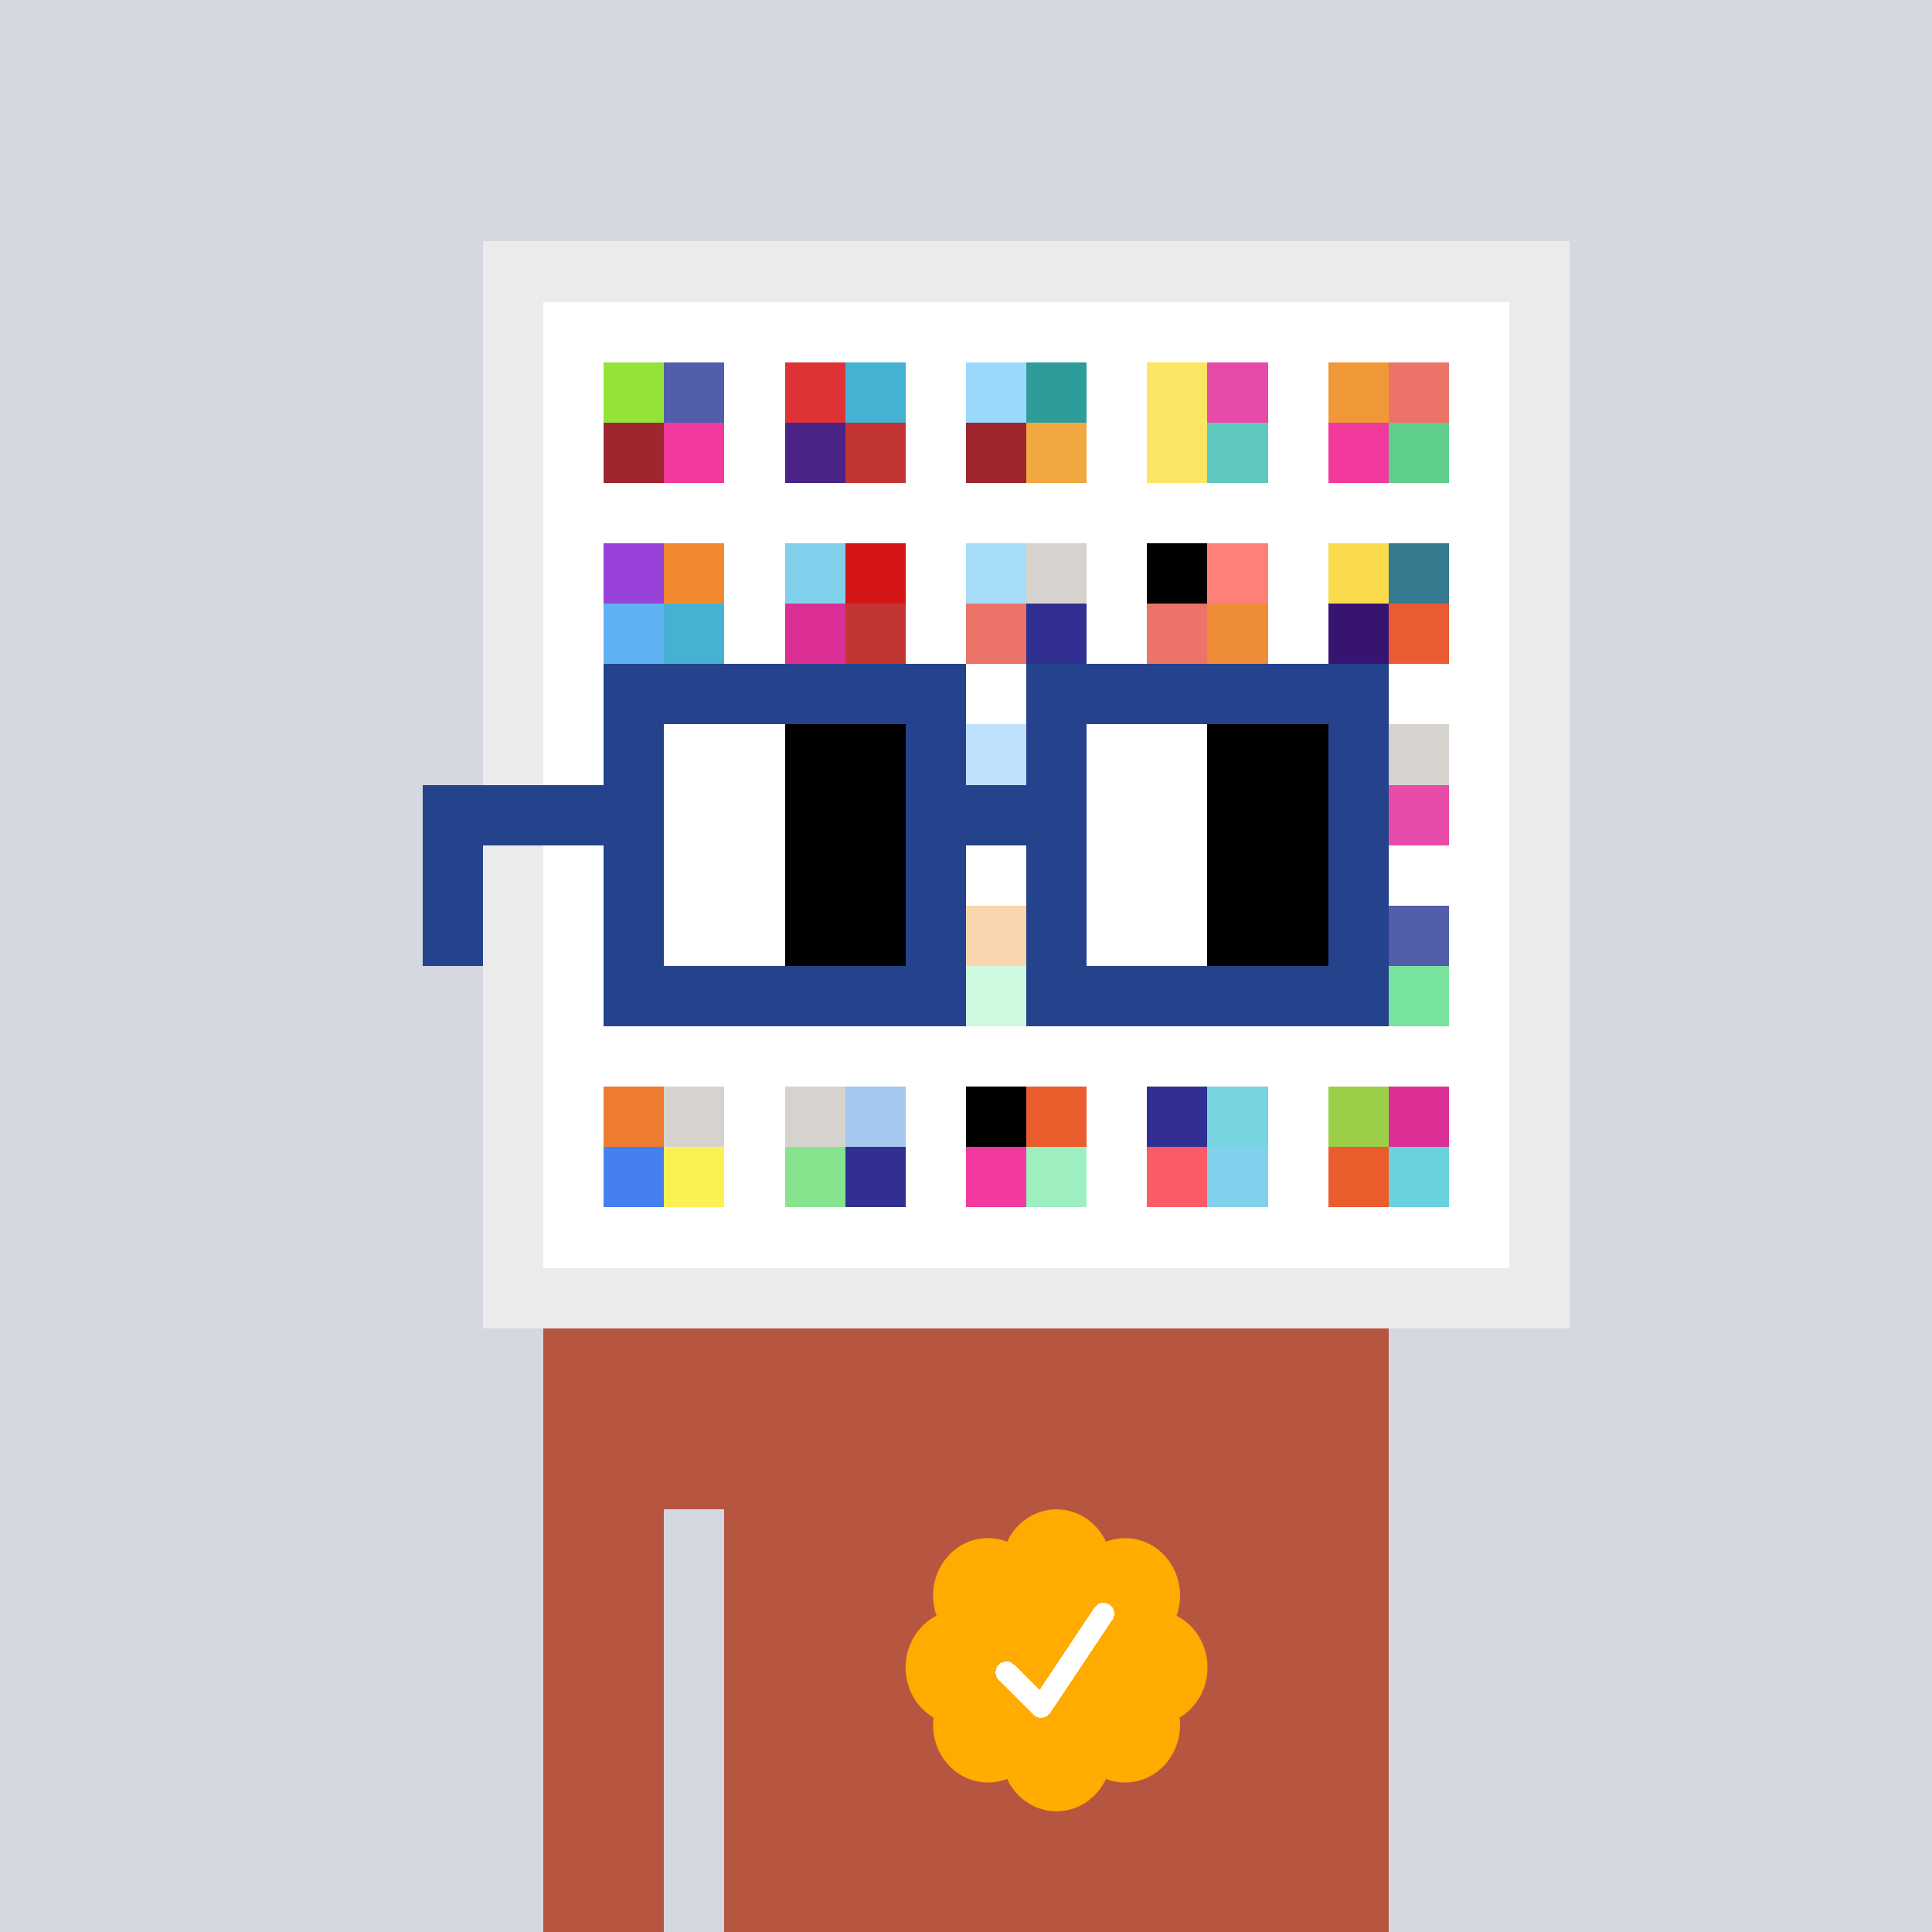 <svg xmlns="http://www.w3.org/2000/svg" viewBox="0 0 320 320" width="2000" height="2000" shape-rendering="crispEdges"><defs><style>.check{fill: #FFAB00}</style></defs><path fill="#D5D7E1" d="M0 0h320v320H0z" /><path fill="#EBEBEB" d="M80 40h180v180H80z"/><path fill="#FFFFFF" d="M90 50h160v160H90z"/><path fill="#94E337" d="M100 60h10v10h-10z"/><path fill="#9D262F" d="M100 70h10v10h-10z"/><path fill="#525EAA" d="M110 60h10v10h-10z"/><path fill="#F2399D" d="M110 70h10v10h-10z"/><path fill="#DE3237" d="M130 60h10v10h-10z"/><path fill="#4A2387" d="M130 70h10v10h-10z"/><path fill="#45B2D3" d="M140 60h10v10h-10z"/><path fill="#C23532" d="M140 70h10v10h-10z"/><path fill="#9AD9FB" d="M160 60h10v10h-10z"/><path fill="#9D262F" d="M160 70h10v10h-10z"/><path fill="#2E9D9A" d="M170 60h10v10h-10z"/><path fill="#F2A840" d="M170 70h10v10h-10z"/><path fill="#FAE663" d="M190 60h10v10h-10z"/><path fill="#FAE663" d="M190 70h10v10h-10z"/><path fill="#E84AA9" d="M200 60h10v10h-10z"/><path fill="#5FC9BF" d="M200 70h10v10h-10z"/><path fill="#F09837" d="M220 60h10v10h-10z"/><path fill="#F2399D" d="M220 70h10v10h-10z"/><path fill="#EC7368" d="M230 60h10v10h-10z"/><path fill="#5FCD8C" d="M230 70h10v10h-10z"/><path fill="#9741DA" d="M100 90h10v10h-10z"/><path fill="#60B1F4" d="M100 100h10v10h-10z"/><path fill="#F18930" d="M110 90h10v10h-10z"/><path fill="#45B2D3" d="M110 100h10v10h-10z"/><path fill="#81D1EC" d="M130 90h10v10h-10z"/><path fill="#DB2F96" d="M130 100h10v10h-10z"/><path fill="#D41515" d="M140 90h10v10h-10z"/><path fill="#C23532" d="M140 100h10v10h-10z"/><path fill="#A7DDF9" d="M160 90h10v10h-10z"/><path fill="#EC7368" d="M160 100h10v10h-10z"/><path fill="#D6D3CE" d="M170 90h10v10h-10z"/><path fill="#322F92" d="M170 100h10v10h-10z"/><path fill="#000000" d="M190 90h10v10h-10z"/><path fill="#EC7368" d="M190 100h10v10h-10z"/><path fill="#FF8079" d="M200 90h10v10h-10z"/><path fill="#EF8C37" d="M200 100h10v10h-10z"/><path fill="#F9DA4A" d="M220 90h10v10h-10z"/><path fill="#371471" d="M220 100h10v10h-10z"/><path fill="#367A8F" d="M230 90h10v10h-10z"/><path fill="#EA5B33" d="M230 100h10v10h-10z"/><path fill="#60B1F4" d="M160 120h10v10h-10z"/><path fill="#D6D3CE" d="M230 120h10v10h-10z"/><path fill="#E84AA9" d="M230 130h10v10h-10z"/><path fill="#EF9933" d="M160 150h10v10h-10z"/><path fill="#83F1AE" d="M160 160h10v10h-10z"/><path fill="#525EAA" d="M230 150h10v10h-10z"/><path fill="#77E39F" d="M230 160h10v10h-10z"/><path fill="#ED7C30" d="M100 180h10v10h-10z"/><path fill="#4581EE" d="M100 190h10v10h-10z"/><path fill="#D6D3CE" d="M110 180h10v10h-10z"/><path fill="#FCF153" d="M110 190h10v10h-10z"/><path fill="#D6D3CE" d="M130 180h10v10h-10z"/><path fill="#86E48E" d="M130 190h10v10h-10z"/><path fill="#A4C8EE" d="M140 180h10v10h-10z"/><path fill="#322F92" d="M140 190h10v10h-10z"/><path fill="#000000" d="M160 180h10v10h-10z"/><path fill="#F2399D" d="M160 190h10v10h-10z"/><path fill="#EB5D2D" d="M170 180h10v10h-10z"/><path fill="#9DEFBF" d="M170 190h10v10h-10z"/><path fill="#322F92" d="M190 180h10v10h-10z"/><path fill="#FA5B67" d="M190 190h10v10h-10z"/><path fill="#77D3DE" d="M200 180h10v10h-10z"/><path fill="#81D1EC" d="M200 190h10v10h-10z"/><path fill="#9CCF48" d="M220 180h10v10h-10z"/><path fill="#EB5D2D" d="M220 190h10v10h-10z"/><path fill="#DB2F96" d="M230 180h10v10h-10z"/><path fill="#6AD1DE" d="M230 190h10v10h-10z"/><path fill="#B75640" d="M90 220h20v100H90V220Zm20 0h10v30h-10v-30Zm10 0h110v100H120V220Z"/><path class="check" shape-rendering="geometricPrecision" d="M200 276.191c0-3.762-2.083-7.024-5.114-8.572a9.97 9.97 0 0 0 .567-3.333c0-5.262-4.072-9.519-9.091-9.519-1.118 0-2.19.199-3.18.595-1.472-3.184-4.586-5.362-8.181-5.362-3.595 0-6.704 2.184-8.182 5.357a8.604 8.604 0 0 0-3.182-.595c-5.023 0-9.09 4.262-9.09 9.524 0 1.176.198 2.295.565 3.333-3.028 1.548-5.112 4.805-5.112 8.572 0 3.559 1.862 6.661 4.624 8.299-.048.405-.077.81-.077 1.225 0 5.262 4.067 9.523 9.09 9.523 1.12 0 2.191-.204 3.179-.594 1.476 3.175 4.586 5.356 8.183 5.356 3.6 0 6.71-2.181 8.183-5.356.988.387 2.059.59 3.18.59 5.024 0 9.091-4.263 9.091-9.525 0-.413-.029-.818-.079-1.22 2.757-1.637 4.626-4.739 4.626-8.296v-.002Z" /><path fill="#fff" d="m184.249 268.252-10.319 15.476a1.785 1.785 0 0 1-2.478.496l-.274-.224-5.75-5.75a1.784 1.784 0 1 1 2.524-2.524l4.214 4.207 9.106-13.666a1.787 1.787 0 0 1 2.476-.493 1.784 1.784 0 0 1 .501 2.476v.002Z"/><path fill="#FFFFFF" fill-opacity=".6" d="M160 120h10v50h-10z"/><path fill="#fff" d="M130 120h-20v10h20v-10Zm0 10h-20v10h20v-10Zm0 10h-20v10h20v-10Zm0 10h-20v10h20v-10Z"/><path fill="#000" d="M150 120h-20v10h20v-10Zm0 10h-20v10h20v-10Zm0 10h-20v10h20v-10Zm0 10h-20v10h20v-10Z"/><path fill="#fff" d="M200 120h-20v10h20v-10Zm0 10h-20v10h20v-10Zm0 10h-20v10h20v-10Zm0 10h-20v10h20v-10Z"/><path fill="#000" d="M220 120h-20v10h20v-10Zm0 10h-20v10h20v-10Zm0 10h-20v10h20v-10Zm0 10h-20v10h20v-10Z"/><path fill="#25438C" d="M160 110h-60v10h60v-10Zm70 0h-60v10h60v-10Zm-120 10h-10v10h10v-10Zm50 0h-10v10h10v-10Zm20 0h-10v10h10v-10Zm50 0h-10v10h10v-10Zm0 10h-10v10h10v-10Zm-120 10h-10v10h10v-10Zm50 0h-10v10h10v-10Zm20 0h-10v10h10v-10Zm50 0h-10v10h10v-10Zm-150 0H70v10h10v-10Zm0 10H70v10h10v-10Zm30 0h-10v10h10v-10Zm50 0h-10v10h10v-10Zm20 0h-10v10h10v-10Zm50 0h-10v10h10v-10Zm-70 10h-60v10h60v-10Zm70 0h-60v10h60v-10Zm-120-30H70v10h40v-10Zm70 0h-30v10h30v-10Z"/></svg>